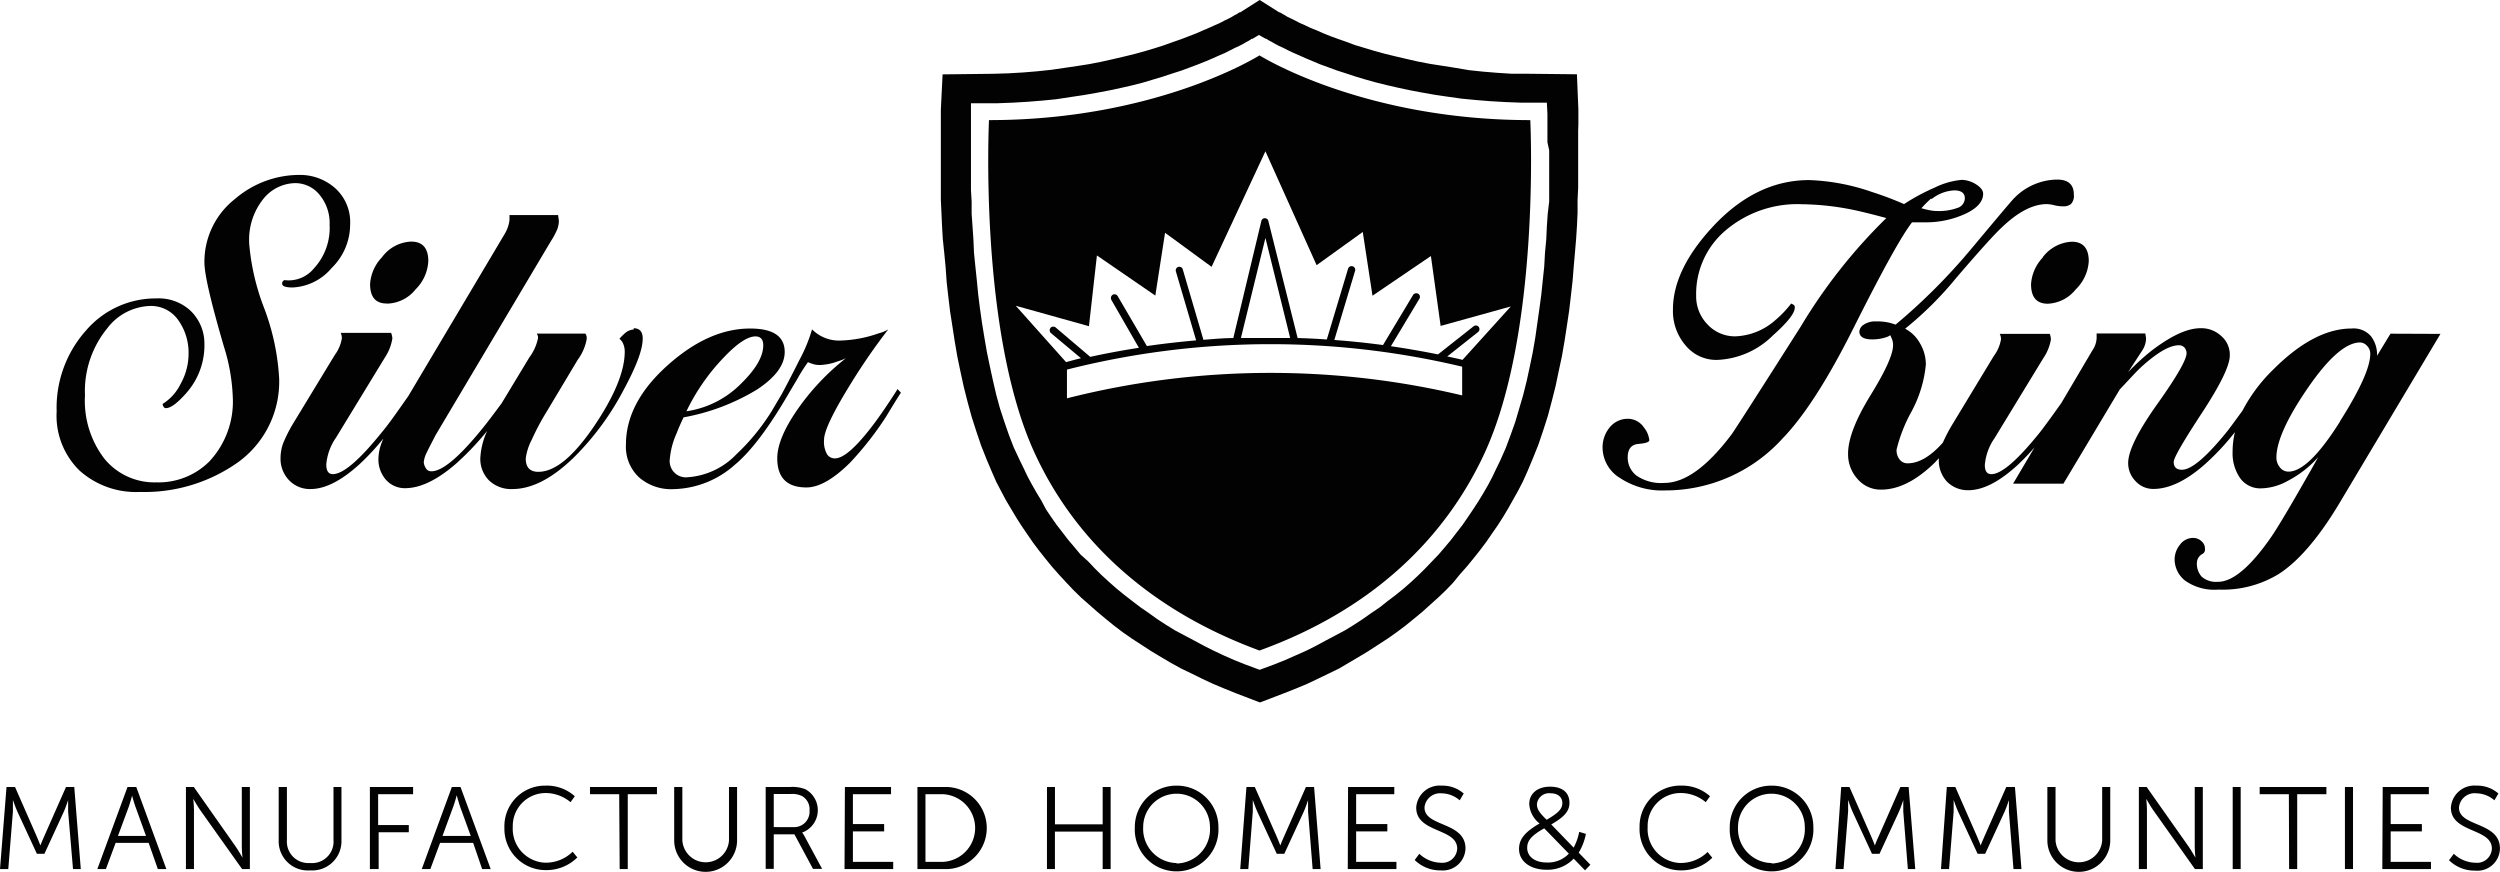 <svg height="92.237" viewBox="0 0 264.477 92.237" width="264.477" xmlns="http://www.w3.org/2000/svg" xmlns:xlink="http://www.w3.org/1999/xlink"><clipPath id="a"><path d="m0 0h264.477v92.237h-264.477z"/></clipPath><g clip-path="url(#a)" fill="#030202"><path d="m26.189 25.178a6.892 6.892 0 0 1 1.442-4.6 4.416 4.416 0 0 1 3.419-1.74 3.3 3.3 0 0 1 2.616 1.277 4.668 4.668 0 0 1 1.03 3.141 6.3 6.3 0 0 1 -1.668 4.613 3.45 3.45 0 0 1 -3.141 1.225l-.124.124a.288.288 0 0 0 -.082.268c0 .268.371.391 1.112.391a5.737 5.737 0 0 0 4.119-2.06 6.424 6.424 0 0 0 1.956-4.617 4.817 4.817 0 0 0 -1.586-3.831 5.6 5.6 0 0 0 -3.717-1.4 10.483 10.483 0 0 0 -6.879 2.544 8.436 8.436 0 0 0 -3.233 6.724c0 1.246.69 4.2 2.06 8.887a20.039 20.039 0 0 1 .937 5.283 9.27 9.27 0 0 1 -2.493 6.893 7.609 7.609 0 0 1 -5.581 2.193 6.826 6.826 0 0 1 -5.499-2.493 10.063 10.063 0 0 1 -2.06-6.714 10.5 10.5 0 0 1 2.368-7.105 5.921 5.921 0 0 1 4.552-2.348 3.5 3.5 0 0 1 2.925 1.467 5.945 5.945 0 0 1 1.112 3.676 6.523 6.523 0 0 1 -.834 3.089 5.155 5.155 0 0 1 -1.916 2.135c.062.3.175.443.35.443q.772 0 2.224-1.668a7.593 7.593 0 0 0 1.854-5.1 4.822 4.822 0 0 0 -1.421-3.491 4.933 4.933 0 0 0 -3.666-1.349 9.7 9.7 0 0 0 -7.455 3.411 12.274 12.274 0 0 0 -3.09 8.547 8.1 8.1 0 0 0 2.43 6.261 8.95 8.95 0 0 0 6.374 2.255 17.113 17.113 0 0 0 10.009-2.883 10.513 10.513 0 0 0 4.727-9.1 24.862 24.862 0 0 0 -1.576-7.435 24.533 24.533 0 0 1 -1.6-6.91" transform="translate(.173 .535)"/><path d="m39.874 31.38a3.984 3.984 0 0 0 2.966-1.514 4.512 4.512 0 0 0 1.339-2.986c0-1.37-.608-2.06-1.812-2.06a4.026 4.026 0 0 0 -3.089 1.658 4.5 4.5 0 0 0 -1.258 2.832c0 1.38.587 2.06 1.761 2.06z" transform="translate(1.132 .739)"/><path d="m66.18 34.2a1.577 1.577 0 0 0 -1.03.494 4.123 4.123 0 0 0 -.474.484 1.876 1.876 0 0 1 .3.34 2.069 2.069 0 0 1 .257 1.03q0 3.089-3.254 7.9c-2.183 3.2-4.119 4.809-5.89 4.809q-1.328 0-1.328-1.421a5.876 5.876 0 0 1 .638-1.977 25.518 25.518 0 0 1 1.6-3.007l3.254-5.437a5.339 5.339 0 0 0 .947-2.142 1.328 1.328 0 0 0 0-.35 1.484 1.484 0 0 0 -.124-.288h-5.152a1.287 1.287 0 0 1 .124.268.78.78 0 0 1 0 .268 5.154 5.154 0 0 1 -.917 2l-2.925 4.84c-.9 1.215-1.627 2.183-2.193 2.863q-3.542 4.325-5.221 4.325a.639.639 0 0 1 -.618-.36 1.271 1.271 0 0 1 -.2-.6 2.773 2.773 0 0 1 .319-1.03c.216-.474.525-1.03.917-1.812l12.2-20.523a8.139 8.139 0 0 0 .69-1.287 2.722 2.722 0 0 0 .165-.906l-.082-.587h-5.143v.546a3.712 3.712 0 0 1 -.515 1.462l-10.194 17.152c-1.164 1.658-2.06 2.945-2.78 3.8q-3.574 4.446-5.201 4.446c-.453 0-.69-.33-.69-1.03a5.831 5.831 0 0 1 1.03-2.832l5.149-8.438a5.148 5.148 0 0 0 .814-2.06 2.292 2.292 0 0 0 -.134-.587h-5.335a1.409 1.409 0 0 1 .124.577 4.007 4.007 0 0 1 -.741 1.751l-4.377 7.205a14.727 14.727 0 0 0 -1.112 2.2 4.707 4.707 0 0 0 -.258 1.514 3.257 3.257 0 0 0 .906 2.348 3.018 3.018 0 0 0 2.274.93q2.317 0 5.242-2.688a26.23 26.23 0 0 0 2.458-2.656c-.062.144-.124.288-.175.433a4.975 4.975 0 0 0 -.35 1.72 3.264 3.264 0 0 0 .772 2.183 2.648 2.648 0 0 0 2.06.917q2.41 0 5.417-2.626a30.038 30.038 0 0 0 3.254-3.429l-.154.35a7.794 7.794 0 0 0 -.566 2.471 3.212 3.212 0 0 0 .927 2.42 3.368 3.368 0 0 0 2.471.906q3.089 0 6.57-3.419a28.965 28.965 0 0 0 5.149-6.992c1.339-2.471 2.06-4.3 2.06-5.509 0-.731-.33-1.092-.958-1.092z" transform="translate(.858 .658)"/><path d="m93.041 40.155c-1.03 1.627-1.884 2.852-2.492 3.666q-2.749 3.656-4.119 3.666a.97.97 0 0 1 -.855-.443 2.718 2.718 0 0 1 -.309-1.555c0-.875.927-2.832 2.791-5.849a65.126 65.126 0 0 1 4-5.8 3.96 3.96 0 0 1 -1.03.422 13.135 13.135 0 0 1 -4.119.762 4.02 4.02 0 0 1 -2.914-1.184 16.736 16.736 0 0 1 -1.37 3.3c-.587 1.174-1.2 2.368-1.864 3.6-.35.577-.69 1.164-1.03 1.74a22.756 22.756 0 0 1 -3.738 4.572 7.87 7.87 0 0 1 -5.149 2.43 1.71 1.71 0 0 1 -1.895-1.473 1.462 1.462 0 0 1 0-.474 8.323 8.323 0 0 1 .731-2.729c.144-.391.381-.947.721-1.658a22.714 22.714 0 0 0 7.775-2.945c1.943-1.284 2.925-2.603 2.925-3.971 0-1.658-1.215-2.482-3.656-2.482q-4.336 0-8.629 3.8-4.51 3.985-4.51 8.475a4.407 4.407 0 0 0 1.4 3.481 5.15 5.15 0 0 0 3.584 1.236 10.043 10.043 0 0 0 6.529-2.574q2.584-2.132 5.839-7.775l.8-1.349a16.943 16.943 0 0 1 1.1-1.73c.165.062.35.134.556.2a2.415 2.415 0 0 0 .772.093 5.957 5.957 0 0 0 1.843-.391 4.427 4.427 0 0 0 .865-.34 25.247 25.247 0 0 0 -5.149 5.448q-2.132 3.089-2.132 5.149 0 3.089 3.089 3.089 1.966 0 4.593-2.6a33.677 33.677 0 0 0 3.8-4.84c.515-.844 1.03-1.709 1.6-2.585zm-18.422-3.305c1.431-1.514 2.554-2.265 3.388-2.265.546 0 .824.319.824.937q0 1.761-2.327 4.037a10.172 10.172 0 0 1 -5.8 2.945 21.863 21.863 0 0 1 3.913-5.653" transform="translate(1.914 1.005)"/><path d="m197.377 22.97h1.3a9.986 9.986 0 0 0 4.335-.9c1.256-.587 1.884-1.3 1.884-2.121 0-.36-.257-.69-.8-1.03a3 3 0 0 0 -1.452-.443 8.156 8.156 0 0 0 -2.863.814 21.945 21.945 0 0 0 -3.254 1.751 34.233 34.233 0 0 0 -3.378-1.277 22.526 22.526 0 0 0 -6.649-1.264q-5.684 0-10.3 5.036-4.12 4.49-4.119 8.65a5.557 5.557 0 0 0 1.343 3.814 4.19 4.19 0 0 0 3.347 1.524 8.845 8.845 0 0 0 5.88-2.585q2.317-2.059 2.317-2.935a.321.321 0 0 0 -.134-.319l-.247-.124a11.318 11.318 0 0 1 -1.679 1.761 6.734 6.734 0 0 1 -4.212 1.709 3.944 3.944 0 0 1 -2.966-1.267 4.265 4.265 0 0 1 -1.195-3.028 8.806 8.806 0 0 1 3.089-6.889 11.728 11.728 0 0 1 8.135-2.791 28.706 28.706 0 0 1 6.014.731c.752.175 1.709.412 2.883.731a57 57 0 0 0 -9.052 11.472q-6.962 10.947-7.311 11.4-3.862 5.148-7.126 5.149a4.612 4.612 0 0 1 -2.925-.762 2.4 2.4 0 0 1 -.947-1.936c0-.9.391-1.37 1.153-1.431s1.133-.2 1.133-.391a2.563 2.563 0 0 0 -.566-1.339 2.061 2.061 0 0 0 -1.668-.927 2.45 2.45 0 0 0 -1.936.886 3.3 3.3 0 0 0 -.772 2.286 3.8 3.8 0 0 0 1.833 3.089 8.1 8.1 0 0 0 4.83 1.318 16.693 16.693 0 0 0 12.357-5.478q3.449-3.553 7.559-11.77 4.553-9.084 6.182-11.145zm2.06-2.451a4.122 4.122 0 0 1 2.4-.927c.752 0 1.122.288 1.122.834a1.091 1.091 0 0 1 -.814 1.03 5.631 5.631 0 0 1 -2.06.319 4.267 4.267 0 0 1 -.886-.093 8.281 8.281 0 0 1 -.834-.206 13.494 13.494 0 0 1 1.03-1.03z" transform="translate(4.902 .55)"/><path d="m209.9 26.5a4.493 4.493 0 0 0 -1.246 2.832c0 1.37.587 2.06 1.771 2.06a3.985 3.985 0 0 0 2.955-1.514 4.512 4.512 0 0 0 1.38-2.986c0-1.37-.608-2.06-1.8-2.06a4.118 4.118 0 0 0 -3.089 1.668z" transform="translate(6.212 .739)"/><path d="m247.239 34.751-1.421 2.338a3.225 3.225 0 0 0 -.638-2.06 2.417 2.417 0 0 0 -2.06-.824q-3.954 0-8.29 4.346a17.1 17.1 0 0 0 -3.244 4.335c-.6.824-1.1 1.514-1.514 2.06-2.245 2.8-3.872 4.2-4.9 4.2q-.865 0-.865-.834 0-.629 2.966-5.149t2.966-6.107a2.6 2.6 0 0 0 -.906-2.06 3.086 3.086 0 0 0 -2.183-.824c-1.4 0-3.089.783-5.149 2.348a23.365 23.365 0 0 0 -2.523 2.307l1.522-2.335a2.4 2.4 0 0 0 .381-1.267l-.082-.494h-5.149v.494a2.434 2.434 0 0 1 -.432 1.267l-3.3 5.592q-1.39 1.966-2.255 3.089-3.573 4.449-5.149 4.438c-.463 0-.69-.319-.69-.968a5.812 5.812 0 0 1 1.03-2.842l5.149-8.444a5.011 5.011 0 0 0 .813-2 1.849 1.849 0 0 0 -.124-.587h-5.292a1.261 1.261 0 0 1 .134.577 4.025 4.025 0 0 1 -.752 1.751l-4.366 7.208a16.85 16.85 0 0 0 -1.03 1.967c-1.287 1.452-2.533 2.193-3.738 2.193a1.029 1.029 0 0 1 -.844-.412 1.584 1.584 0 0 1 -.319-1.03 16.043 16.043 0 0 1 1.545-3.965 13.112 13.112 0 0 0 1.555-5.036 4.422 4.422 0 0 0 -.628-2.266 3.871 3.871 0 0 0 -1.565-1.534 36.552 36.552 0 0 0 5.406-5.375q3.738-4.356 4.861-5.375 2.544-2.43 4.737-2.43a3.644 3.644 0 0 1 .752.113 3.839 3.839 0 0 0 .968.124 1.281 1.281 0 0 0 .813-.237 1.266 1.266 0 0 0 .309-1.03c0-1.03-.587-1.565-1.761-1.565a6.448 6.448 0 0 0 -4.541 1.957c-.124.093-1.648 1.905-4.593 5.427a63.179 63.179 0 0 1 -7.96 7.96 6.421 6.421 0 0 0 -.875-.247 6.008 6.008 0 0 0 -1.215-.093 2.143 2.143 0 0 0 -1.267.34.947.947 0 0 0 -.474.731c0 .556.453.834 1.37.834a4.7 4.7 0 0 0 1.514-.247 1.323 1.323 0 0 0 .381-.2q.12.247.216.5a1.792 1.792 0 0 1 .082.566q0 1.421-2.379 5.283t-2.379 6.179a3.893 3.893 0 0 0 1.03 2.719 3.21 3.21 0 0 0 2.471 1.092q2.708 0 5.592-2.78c.175-.165.34-.371.515-.546a3.284 3.284 0 0 0 .834 2.461 3.091 3.091 0 0 0 2.276.927c1.555 0 3.3-.9 5.242-2.688a23.337 23.337 0 0 0 1.771-1.854l-2.276 3.851h5.324l5.962-9.968c.978-1.03 1.73-1.874 2.266-2.368 1.689-1.534 3.007-2.307 3.985-2.307a.771.771 0 0 1 .6.247.941.941 0 0 1 .216.587q0 1.03-3.089 5.375t-3.089 6.251a2.725 2.725 0 0 0 .772 1.905 2.512 2.512 0 0 0 1.895.834q2.533 0 5.54-2.688a26.31 26.31 0 0 0 3.089-3.326 8.619 8.619 0 0 0 -.247 2.06 4.581 4.581 0 0 0 .834 2.863 2.624 2.624 0 0 0 2.193 1.03 6.052 6.052 0 0 0 2.791-.783 11.326 11.326 0 0 0 3.244-2.523q-3.645 6.467-4.891 8.321-3.347 4.87-5.715 4.871a2.338 2.338 0 0 1 -1.72-.535 2.057 2.057 0 0 1 -.515-1.493 1.113 1.113 0 0 1 .6-.927.525.525 0 0 0 .257-.525 1.028 1.028 0 0 0 -.381-.824 1.268 1.268 0 0 0 -.855-.34 1.72 1.72 0 0 0 -1.421.731 2.493 2.493 0 0 0 -.556 1.514 2.883 2.883 0 0 0 1.112 2.276 5.365 5.365 0 0 0 3.522.947 11.38 11.38 0 0 0 6.395-1.658q3.182-2.059 6.488-7.62l10.607-17.774zm-5.324 9.268q-3.347 5.324-5.458 5.324a1.114 1.114 0 0 1 -.927-.463 1.6 1.6 0 0 1 -.36-1.03c0-1.658 1.1-4.119 3.306-7.332s4.057-4.83 5.54-4.84a1.026 1.026 0 0 1 .731.35 1.154 1.154 0 0 1 .35.875q0 2.059-3.182 7.085z" transform="translate(5.653 .549)"/><path d="m164.1 13.191v-1.585l-.154-3.748-5.335-.058h-1.586l-1.544-.1-1.493-.124-1.462-.154-1.452-.247-1.37-.216-1.304-.204-1.287-.247-1.215-.278-1.153-.268-1.133-.278-1.092-.3-1.03-.309-1.03-.309-.906-.34-.886-.309-.824-.3-.762-.309-.7-.309-.669-.268-.577-.278-.546-.237-.484-.257-.422-.206-.371-.175-.257-.165-.237-.124-.2-.124-.113-.062h-.062l-2.059-1.303-2.06 1.308h-.062l-.124.062-.175.124-.247.124-.309.185-.33.175-.432.206-.484.257-.546.237-.616.277-.628.268-.7.309-.8.309-.783.3-.886.309-.947.34-.968.309-1.03.309-1.092.3-1.133.278-1.153.268-1.246.278-1.256.247-1.308.206-1.37.2-1.359.2-1.462.154-1.483.124-1.565.093-1.668.051-5.324.062-.185 3.748v9.525l.062 1.339.062 1.37.082 1.431.154 1.473.144 1.493.113 1.6.175 1.545.185 1.545.247 1.586.247 1.606.278 1.617.33 1.586.34 1.565.4 1.586.433 1.586.484 1.514.515 1.524.577 1.462.608 1.431.453 1.03.494.937.484.917.556.937.546.916.577.906.608.886.608.886.669.886.669.844.7.855.731.824.762.824.752.793.8.783.844.741.865.762.875.731.886.721.937.711.947.659 1.03.669 1.03.669 1.03.618 1.03.608 1.1.608 1.133.546 1.112.546 1.164.546 1.184.494 1.195.484 2.554.978 2.554-.978 1.225-.484 1.184-.494 1.153-.546 1.133-.546 1.122-.546 1.03-.608 1.03-.608 1.03-.618 1.03-.669 1.03-.669.937-.659.947-.711.886-.721.886-.731.844-.762.824-.741.824-.783.762-.793.741-.906.731-.824.7-.855.669-.844.669-.886.608-.886.618-.886.577-.906.546-.917.525-.937.515-.917.484-.937.463-1.03.6-1.431.587-1.462.515-1.524.484-1.514.422-1.586.4-1.586.329-1.576.34-1.586.278-1.617.247-1.606.237-1.586.185-1.586.175-1.545.124-1.555.124-1.4.124-1.462.093-1.431.062-1.37v-1.354l.062-1.246v-6.045zm-3.089 2.709v5.417l-.154 1.308-.093 1.339-.062 1.37-.134 1.411-.082 1.462-.154 1.462-.154 1.493-.206 1.524-.216 1.524-.216 1.514-.268 1.555-.309 1.493-.329 1.524-.371 1.483-.422 1.442-.422 1.431-.5 1.4-.5 1.339-.577 1.308-.432.886-.422.886-.453.855-.494.855-.515.844-.556.855-.556.824-.566.824-.608.783-.608.793-.638.762-.68.793-.7.731-.731.762-.731.721-.752.7-.8.7-.824.669-.844.638-.844.669-.9.608-.906.638-.947.618-.937.577-1.03.546-1.03.546-1.03.556-1.03.515-1.092.484-1.1.484-1.122.453-1.586.587-1.576-.587-1.133-.453-1.092-.484-1.03-.484-1.03-.515-1.03-.556-1.03-.546-1.03-.546-.947-.587-.937-.608-.9-.649-.886-.608-.875-.669-.824-.638-.824-.669-.793-.7-.762-.7-.731-.721-.721-.762-.793-.711-.659-.793-.649-.762-.608-.793-.608-.783-.577-.824-.556-.824-.469-.889-.515-.855-.484-.844-.463-.855-.422-.886-.432-.886-.628-1.339-.516-1.335-.484-1.4-.453-1.38-.4-1.462-.35-1.514-.33-1.514-.309-1.493-.268-1.555-.247-1.514-.216-1.524-.191-1.524-.144-1.483-.154-1.473-.144-1.421-.062-1.431-.093-1.37-.093-1.318v-1.287l-.072-1.215v-9.2h2.832l1.617-.062 1.555-.093 1.545-.124 1.473-.144 1.534-.237 1.39-.206 1.349-.237 1.308-.247 1.256-.268 1.215-.278 1.164-.3 1.03-.309 1.03-.309 1.03-.34.937-.3.917-.34.824-.309.824-.33.731-.309.669-.3.649-.278.546-.278.484-.247.453-.206.4-.206.34-.2.268-.144.206-.124.124-.093h.093l.669-.404.69.391h.062l.154.093.206.124.278.144.34.2.391.206.453.206.484.247.587.278.638.278.669.3.741.309.783.33.855.309.917.34.937.3 1.03.34 1.03.309 1.1.309 1.155.287 1.215.278 1.246.268 1.308.247 1.349.237 1.4.206 1.421.2 1.493.144 1.524.124 1.6.093 1.606.062h2.8l.062 1.184v3z" fill-rule="evenodd" transform="translate(2.878)"/><path d="m158.868 12.538c-17.8 0-28.648-6.848-28.648-6.848s-10.813 6.848-28.617 6.848c0 0-1.1 22.367 4.84 35.239 4.119 8.949 11.811 16.476 23.777 20.874 12-4.346 19.669-11.925 23.808-20.874 5.942-12.872 4.84-35.239 4.84-35.239m-7.208 29.122a87.534 87.534 0 0 0 -41.809.309v-3.038a87.534 87.534 0 0 1 41.809-.309zm-23.407-6.06 2.595-10.6 2.616 10.586h-5.149m23.385 2.314c-.546-.134-1.081-.247-1.617-.36l3.264-2.585a.392.392 0 0 0 .062-.546.381.381 0 0 0 -.535-.062l-3.769 2.976c-1.689-.34-3.357-.628-4.984-.865l3.017-5.025a.38.38 0 0 0 -.123-.524.412.412 0 0 0 -.546.124l-3.182 5.3c-1.771-.237-3.5-.412-5.149-.535l2.2-7.332a.388.388 0 0 0 -.741-.227l-2.255 7.507q-1.534-.113-3.089-.154l-3.089-12.357a.381.381 0 0 0 -.752 0l-2.962 12.36c-1.03 0-2.06.1-3.161.185l-2.183-7.445a.382.382 0 0 0 -.466-.27h-.007a.391.391 0 0 0 -.257.484l2.142 7.291c-1.74.154-3.481.35-5.211.6l-3.089-5.283a.391.391 0 0 0 -.525-.144.412.412 0 0 0 -.144.546l2.914 5.066c-2.06.319-3.831.669-5.149.958l-3.635-3.089a.4.4 0 0 0 -.546 0 .411.411 0 0 0 0 .556l3.2 2.677c-.525.124-1.03.268-1.576.412l-5.324-5.962 7.744 2.163.844-7.486 6.179 4.246 1.03-6.642 4.922 3.6 5.695-12.223 5.417 12.048 4.881-3.512 1.03 6.745 6.179-4.2 1.03 7.394 7.425-2.06z" fill-rule="evenodd" transform="translate(3.023 .169)"/><path d="m.69 80.85h.9l2.261 5.15c.2.443.422 1.03.422 1.03s.237-.618.433-1.03l2.276-5.15h.875l.69 8.681h-.824l-.515-6.076v-1.215s-.257.772-.453 1.215l-2.055 4.459h-.8l-2.06-4.459c-.2-.433-.474-1.236-.474-1.236v1.236l-.491 6.076h-.875z" transform="translate(0 2.407)"/><path d="m15.427 86.761h-3.491l-1.03 2.77h-.906l3.192-8.681h.927l3.181 8.681h-.9zm-1.751-5s-.185.711-.33 1.122l-1.164 3.141h2.966l-1.133-3.141c-.154-.412-.34-1.122-.34-1.122" transform="translate(.298 2.407)"/><path d="m19.1 80.85h.834l4.428 6.3c.3.432.721 1.174.721 1.174s-.072-.721-.072-1.174v-6.3h.855v8.681h-.824l-4.442-6.251c-.3-.432-.721-1.174-.721-1.174s.072.721.072 1.174v6.251h-.851z" transform="translate(.569 2.407)"/><path d="m28.63 80.85h.87v5.643a2.264 2.264 0 0 0 2.118 2.4 2.241 2.241 0 0 0 .343 0 2.275 2.275 0 0 0 2.467-2.066 2.145 2.145 0 0 0 0-.354v-5.623h.844v5.65a3.091 3.091 0 0 1 -3.306 3.172 3.09 3.09 0 0 1 -3.328-2.831 3.138 3.138 0 0 1 -.008-.341z" transform="translate(.852 2.407)"/><path d="m38 80.85h4.572v.762h-3.7v3.264h3.244v.762h-3.189v3.893h-.927z" transform="translate(1.131 2.407)"/><path d="m48.767 86.761h-3.5l-1.03 2.77h-.907l3.182-8.681h.917l3.192 8.681h-.906zm-1.751-5s-.185.711-.34 1.122l-1.153 3.141h2.987l-1.143-3.141c-.144-.412-.33-1.122-.33-1.122z" transform="translate(1.29 2.407)"/><path d="m56.176 80.71a4.406 4.406 0 0 1 3.089 1.122l-.453.628a4.115 4.115 0 0 0 -2.647-.968 3.48 3.48 0 0 0 -3.462 3.5v.105a3.584 3.584 0 0 0 3.397 3.765h.129a4.048 4.048 0 0 0 2.81-1.162l.494.608a4.632 4.632 0 0 1 -3.316 1.339 4.366 4.366 0 0 1 -4.4-4.331c0-.073 0-.147 0-.22a4.293 4.293 0 0 1 4.2-4.386h.156" transform="translate(1.543 2.403)"/><path d="m63.7 81.612h-3.09v-.762h7.085v.762h-3.089v7.919h-.855z" transform="translate(1.805 2.407)"/><path d="m69.26 80.85h.865v5.643a2.471 2.471 0 0 0 4.933 0v-5.643h.855v5.65a3.326 3.326 0 0 1 -6.652 0z" transform="translate(2.062 2.407)"/><path d="m78.66 80.85h2.564a3.78 3.78 0 0 1 1.637.237 2.523 2.523 0 0 1 -.34 4.583 2.781 2.781 0 0 1 .227.35l1.884 3.491h-.968l-1.964-3.656h-2.185v3.656h-.855zm2.914 4.243a1.628 1.628 0 0 0 1.726-1.525 1.786 1.786 0 0 0 0-.246 1.606 1.606 0 0 0 -.793-1.514 2.375 2.375 0 0 0 -1.236-.216h-1.756v3.5z" transform="translate(2.342 2.407)"/><path d="m86.8 80.85h4.881v.762h-4.035v3.161h3.306v.772h-3.306v3.223h4.263v.762h-5.149z" transform="translate(2.583 2.407)"/><path d="m94.25 80.85h2.832a4.346 4.346 0 0 1 .423 8.681 4.148 4.148 0 0 1 -.423 0h-2.832zm2.719 7.919a3.584 3.584 0 0 0 0-7.157h-1.869v7.157z" transform="translate(2.806 2.407)"/><path d="m107.56 80.85h.844v3.95h5.046v-3.95h.844v8.681h-.844v-3.965h-5.05v3.965h-.844z" transform="translate(3.202 2.407)"/><path d="m121 80.71a4.387 4.387 0 0 1 4.428 4.346v.082a4.428 4.428 0 0 1 -8.846.427 4.229 4.229 0 0 1 0-.427 4.387 4.387 0 0 1 4.346-4.428zm0 8.238a3.615 3.615 0 0 0 3.539-3.689c0-.054 0-.108-.007-.163a3.532 3.532 0 0 0 -7.064 0 3.615 3.615 0 0 0 3.424 3.8h.108z" transform="translate(3.471 2.403)"/><path d="m128.069 80.85h.886l2.275 5.15c.2.443.422 1.03.422 1.03s.237-.618.433-1.03l2.276-5.149h.865l.69 8.681h-.844l-.484-6.076v-1.216s-.257.772-.453 1.215l-2.06 4.459h-.8l-2.06-4.459c-.2-.433-.474-1.236-.474-1.236v1.236l-.474 6.076h-.855z" transform="translate(3.793 2.407)"/><path d="m138.491 80.85h4.891v.762h-4.037v3.161h3.3v.772h-3.3v3.223h4.263v.762h-5.148z" transform="translate(4.122 2.407)"/><path d="m145.824 87.919a3.4 3.4 0 0 0 2.276.947 1.565 1.565 0 0 0 1.722-1.391c0-.037.007-.074.008-.112 0-2.183-4.335-1.627-4.335-4.325a2.481 2.481 0 0 1 2.622-2.332l.076.005a3.378 3.378 0 0 1 2.327.834l-.422.721a2.955 2.955 0 0 0 -1.905-.741 1.658 1.658 0 0 0 -1.82 1.475v.035c0 2.06 4.335 1.473 4.335 4.325a2.4 2.4 0 0 1 -2.469 2.326c-.052 0-.1 0-.157-.009a3.841 3.841 0 0 1 -2.749-1.1z" transform="translate(4.327 2.403)"/><path d="m163.032 89.666-1.195-1.236a3.8 3.8 0 0 1 -2.883 1.174c-1.7 0-2.9-.886-2.9-2.193 0-1.03.587-1.782 2.173-2.7a2.79 2.79 0 0 1 -1.092-2.06c0-1.092.855-1.833 2.193-1.833s2.06.638 2.06 1.709c0 .865-.515 1.473-1.926 2.286l2.368 2.451a5.584 5.584 0 0 0 .587-1.668l.711.216a6.026 6.026 0 0 1 -.762 1.987l1.236 1.277zm-1.71-1.766-2.605-2.677c-1.39.783-1.8 1.328-1.8 2.06 0 .947.834 1.555 2.06 1.555a3.028 3.028 0 0 0 2.348-.937m-3.378-5.252c0 .5.185.865 1.03 1.668 1.246-.721 1.658-1.153 1.658-1.771s-.463-1.03-1.256-1.03a1.291 1.291 0 0 0 -1.431 1.133" transform="translate(4.646 2.406)"/><path d="m172.8 80.71a4.406 4.406 0 0 1 3.089 1.122l-.453.628a4.115 4.115 0 0 0 -2.646-.968 3.48 3.48 0 0 0 -3.5 3.457v.178a3.584 3.584 0 0 0 3.393 3.765h.129a4.057 4.057 0 0 0 2.822-1.164l.494.608a4.647 4.647 0 0 1 -3.326 1.339 4.366 4.366 0 0 1 -4.371-4.361c0-.074 0-.147.005-.221a4.306 4.306 0 0 1 4.221-4.387q.073 0 .145 0" transform="translate(5.015 2.403)"/><path d="m182.128 80.71a4.387 4.387 0 0 1 4.418 4.356v.072a4.428 4.428 0 0 1 -8.846.427 4.211 4.211 0 0 1 0-.427 4.387 4.387 0 0 1 4.346-4.428zm0 8.238a3.624 3.624 0 0 0 3.517-3.73c0-.04 0-.081-.005-.122a3.532 3.532 0 1 0 -7.064 0 3.615 3.615 0 0 0 3.424 3.8h.129z" transform="translate(5.291 2.403)"/><path d="m189.168 80.85h.875l2.265 5.15c.206.443.422 1.03.422 1.03s.227-.618.433-1.03l2.265-5.149h.875l.7 8.681h-.783l-.484-6.076v-1.216s-.257.772-.453 1.215l-2.06 4.459h-.8l-2.06-4.459c-.2-.433-.463-1.236-.463-1.236v1.236l-.484 6.076h-.855z" transform="translate(5.614 2.407)"/><path d="m200.018 80.85h.9l2.261 5.15c.2.443.422 1.03.422 1.03s.237-.618.432-1.03l2.276-5.149h.916l.69 8.681h-.844l-.484-6.076v-1.216s-.257.772-.453 1.215l-2.06 4.459h-.8l-2.06-4.459c-.2-.433-.474-1.236-.474-1.236v1.236l-.484 6.076h-.856z" transform="translate(5.937 2.407)"/><path d="m210.33 80.85h.865v5.643a2.471 2.471 0 0 0 4.933 0v-5.643h.855v5.65a3.326 3.326 0 0 1 -6.652 0z" transform="translate(6.262 2.407)"/><path d="m219.73 80.85h.824l4.438 6.3c.3.432.721 1.174.721 1.174s-.072-.721-.072-1.174v-6.3h.855v8.681h-.834l-4.428-6.251c-.3-.432-.721-1.174-.721-1.174s.072.721.072 1.174v6.251h-.855z" transform="translate(6.542 2.407)"/><path d="m0 0h.844v8.681h-.844z" transform="translate(236.199 83.257)"/><path d="m235.229 81.612h-3.089v-.762h7.06v.762h-3.089v7.919h-.855z" transform="translate(6.912 2.407)"/><path d="m0 0h.855v8.681h-.855z" transform="translate(248.072 83.257)"/><path d="m244.781 80.85h4.881v.762h-4.037v3.161h3.3v.772h-3.3v3.223h4.263v.762h-5.148z" transform="translate(7.287 2.407)"/><path d="m252.1 87.919a3.4 3.4 0 0 0 2.276.947 1.565 1.565 0 0 0 1.74-1.368c.005-.045.009-.091.01-.136 0-2.183-4.335-1.627-4.335-4.325a2.492 2.492 0 0 1 2.642-2.332l.066.005a3.369 3.369 0 0 1 2.317.834l-.422.721a2.946 2.946 0 0 0 -1.895-.741 1.657 1.657 0 0 0 -1.846 1.445c0 .023-.005.046-.007.069 0 2.06 4.335 1.473 4.335 4.325a2.389 2.389 0 0 1 -2.428 2.349c-.066 0-.132-.005-.2-.011a3.85 3.85 0 0 1 -2.76-1.1z" transform="translate(7.491 2.403)"/></g></svg>